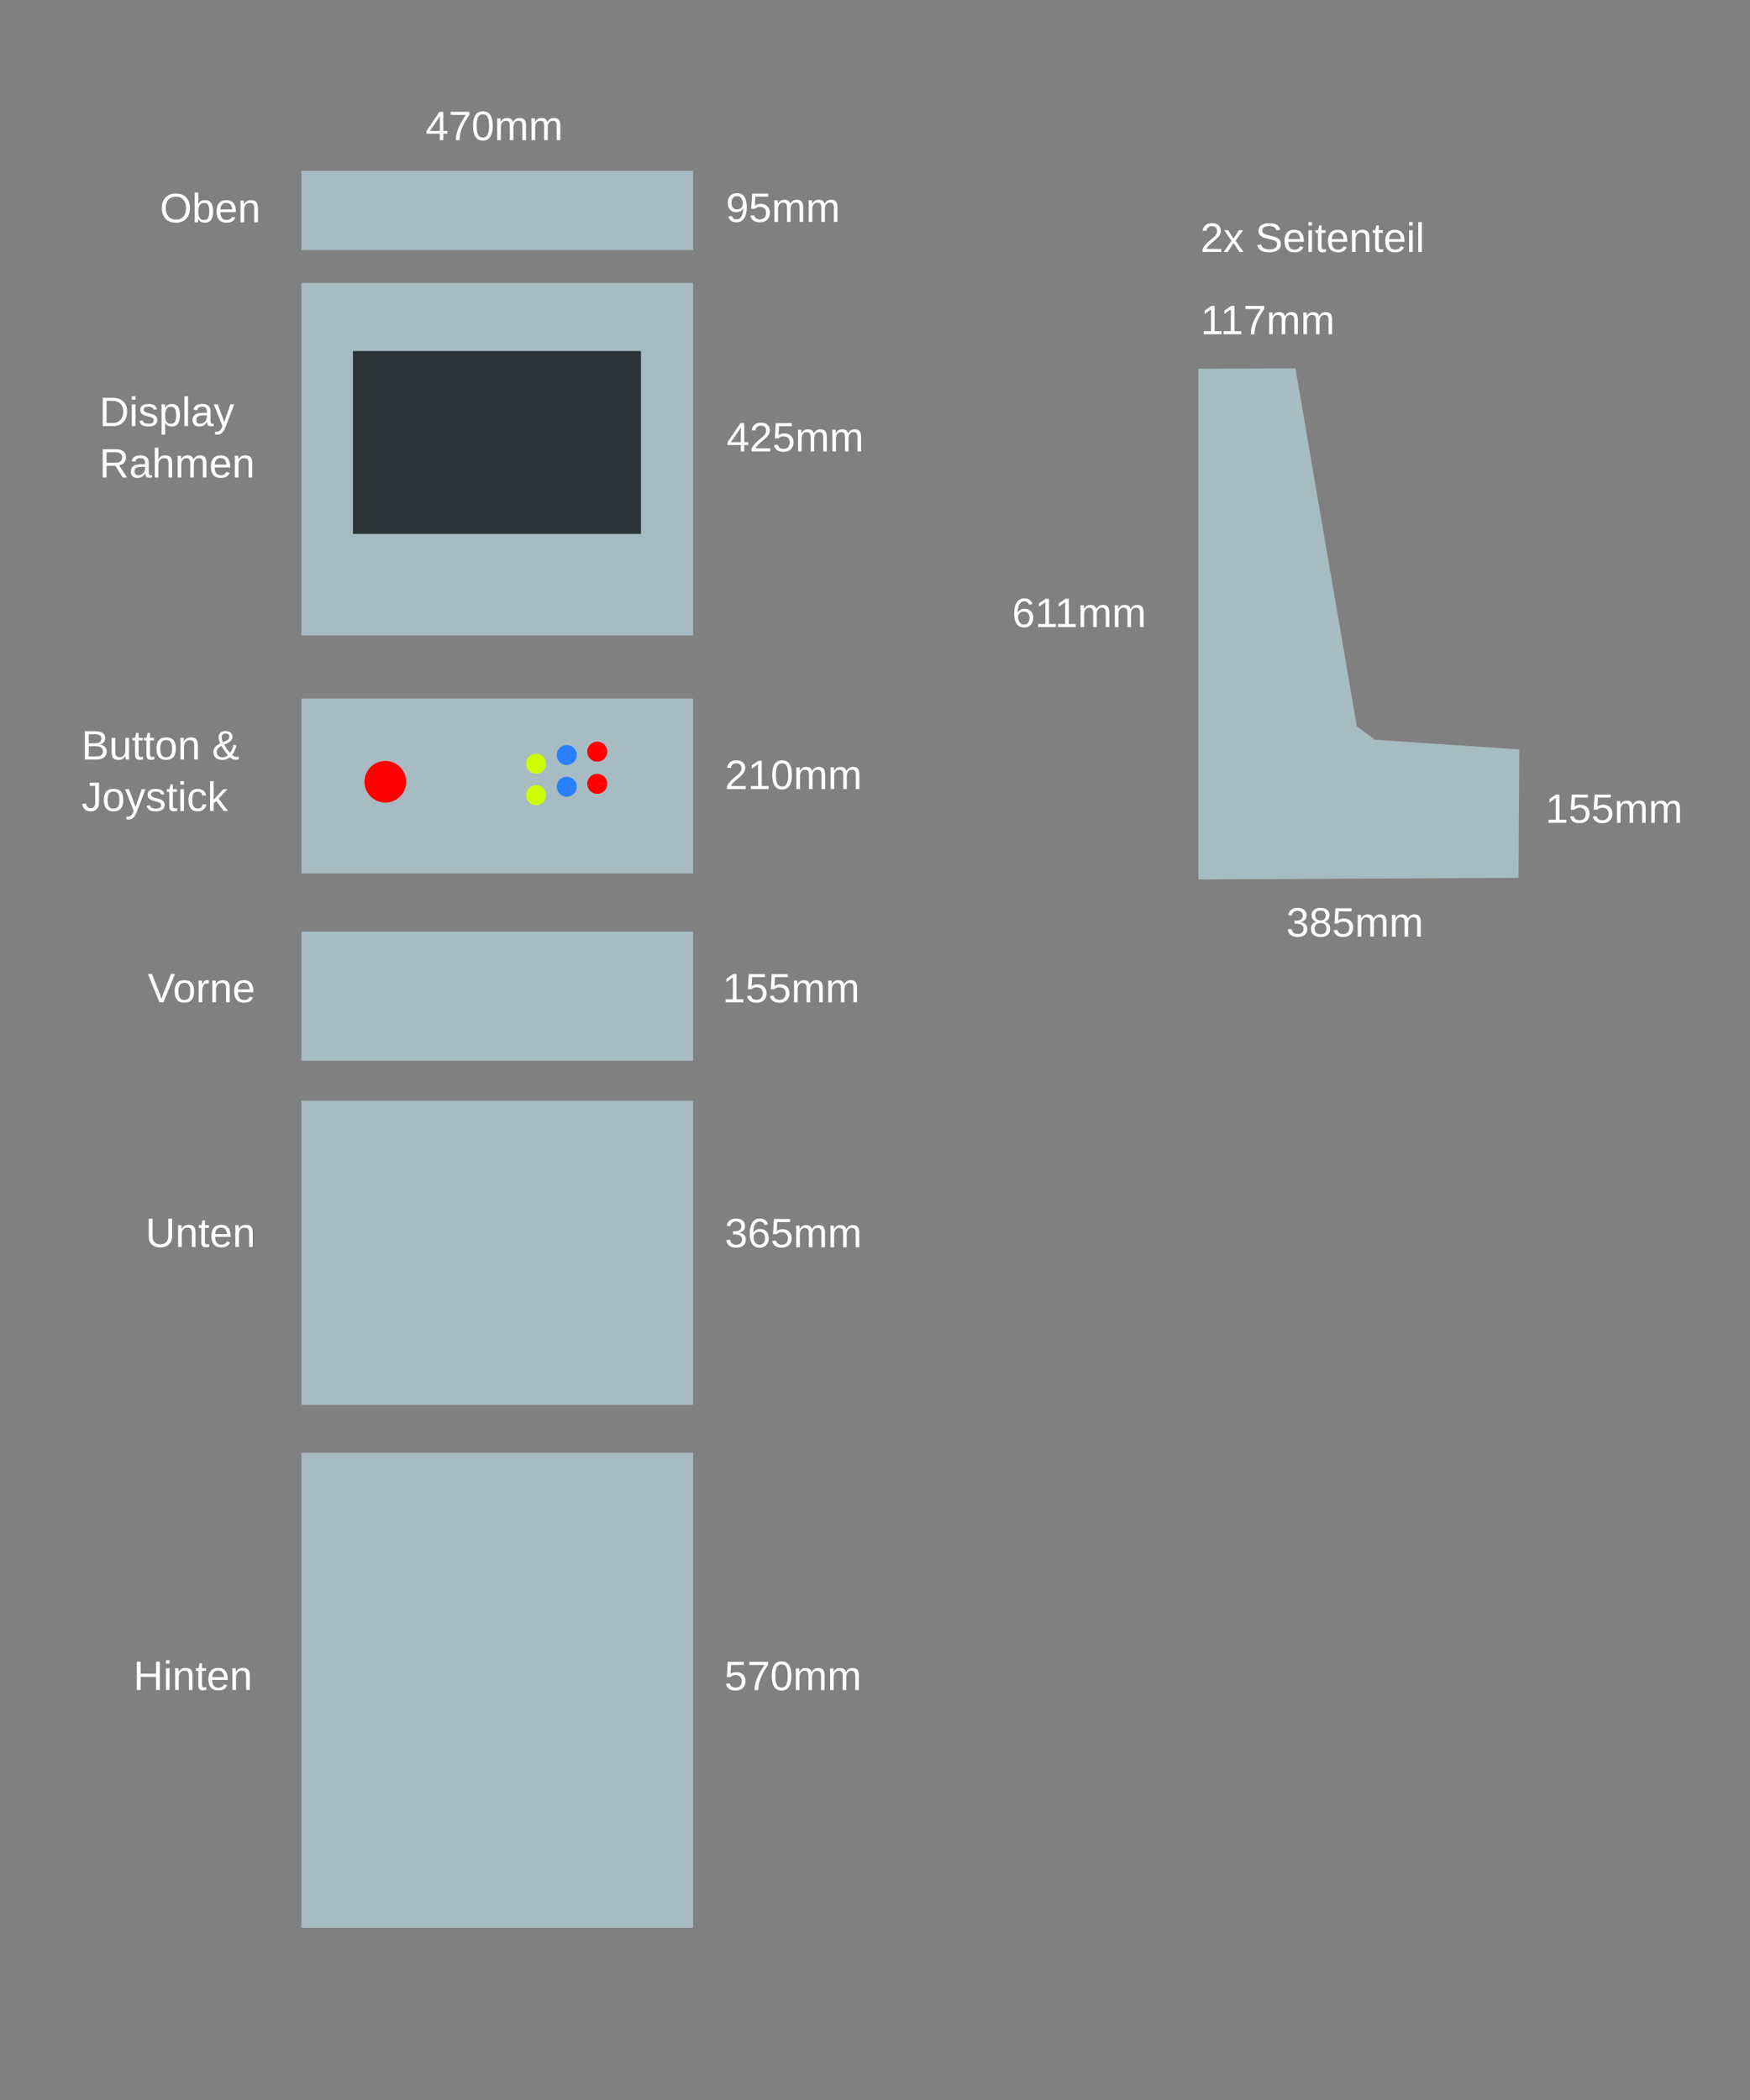 <?xml version="1.0" encoding="UTF-8" standalone="no"?>
<!-- Created with Inkscape (http://www.inkscape.org/) -->

<svg
   width="210mm"
   height="252mm"
   viewBox="0 0 210 252"
   version="1.1"
   id="svg1"
   inkscape:version="1.3 (1:1.3+202307231459+0e150ed6c4)"
   sodipodi:docname="automat_teile.svg"
   inkscape:export-filename="automat_teile.png"
   inkscape:export-xdpi="34.388496"
   inkscape:export-ydpi="34.388496"
   xmlns:inkscape="http://www.inkscape.org/namespaces/inkscape"
   xmlns:sodipodi="http://sodipodi.sourceforge.net/DTD/sodipodi-0.dtd"
   xmlns="http://www.w3.org/2000/svg"
   xmlns:svg="http://www.w3.org/2000/svg">
  <rect x="0" y="0" width="210" height="252" fill="#808080" stroke="none"/>
  <sodipodi:namedview
     id="namedview1"
     pagecolor="#1d1f8f"
     bordercolor="#000000"
     borderopacity="0.25"
     inkscape:showpageshadow="2"
     inkscape:pageopacity="0.0"
     inkscape:pagecheckerboard="0"
     inkscape:deskcolor="#d1d1d1"
     inkscape:document-units="mm"
     inkscape:zoom="0.908328"
     inkscape:cx="323.67162"
     inkscape:cy="500.36991"
     inkscape:window-width="1920"
     inkscape:window-height="1015"
     inkscape:window-x="0"
     inkscape:window-y="0"
     inkscape:window-maximized="1"
     inkscape:current-layer="layer1" />
  <defs
     id="defs1">
    <rect
       x="130.696"
       y="36.008"
       width="88.02"
       height="30.674"
       id="rect13" />
  </defs>
  <g
     inkscape:label="Layer 1"
     inkscape:groupmode="layer"
     id="layer1">
    <rect
       style="fill:#a7bcc2;fill-opacity:1;stroke-width:0.196"
       id="rect1"
       width="47"
       height="9.5"
       x="36.172"
       y="20.5" />
    <rect
       style="fill:#a7bcc2;fill-opacity:1;stroke-width:0.207"
       id="rect2"
       width="47"
       height="42.3"
       x="36.172"
       y="33.954" />
    <rect
       style="fill:#2b3538;fill-opacity:1;stroke-width:0.216"
       id="rect3"
       width="34.561"
       height="21.944"
       x="42.352"
       y="42.124" />
    <rect
       style="fill:#a7bcc2;fill-opacity:1;stroke-width:0.207"
       id="rect4"
       width="47"
       height="21"
       x="36.172"
       y="83.817" />
    <rect
       style="fill:#a7bcc2;fill-opacity:1;stroke-width:0.218"
       id="rect5"
       width="47"
       height="15.5"
       x="36.172"
       y="111.795" />
    <rect
       style="fill:#a7bcc2;fill-opacity:1;stroke-width:0.181"
       id="rect6"
       width="47"
       height="36.5"
       x="36.172"
       y="132.092" />
    <rect
       style="fill:#a7bcc2;fill-opacity:1;stroke-width:0.192"
       id="rect7"
       width="47"
       height="57"
       x="36.172"
       y="174.334" />
    <path
       style="fill:#a7bcc2;fill-opacity:1;stroke-width:0.189"
       d="m 143.818,44.249 11.633,-0.042 7.369,42.946 2.192,1.618 17.306,1.163 -0.091,15.408 -38.409,0.19 z"
       id="path13"
       sodipodi:nodetypes="cccccccc" />
    <path
       d="m 138.725,49.914 v 2.908 h -1.549 v -2.908 h -6.052 v -1.276 l 5.879,-8.659 h 1.723 v 8.641 h 1.805 v 1.294 z m -1.549,-1.294 v -6.79 q -0.21,0.401 -0.355,0.656 -0.137,0.255 -0.255,0.428 l -2.944,4.357 q -0.255,0.374 -0.984,1.349 z m 13.344,-7.31 q -1.969,3.008 -2.78,4.712 -0.811,1.704 -1.221,3.363 -0.401,1.659 -0.401,3.436 h -1.714 q 0,-2.461 1.039,-5.177 1.048,-2.725 3.491,-6.271 h -6.9 v -1.395 h 8.486 z m 10.591,5.086 q 0,3.217 -1.139,4.913 -1.13,1.695 -3.345,1.695 -2.215,0 -3.327,-1.686 -1.112,-1.686 -1.112,-4.922 0,-3.309 1.076,-4.958 1.085,-1.65 3.418,-1.65 2.27,0 3.345,1.668 1.085,1.668 1.085,4.94 z m -1.668,0 q 0,-2.78 -0.647,-4.029 -0.638,-1.249 -2.115,-1.249 -1.513,0 -2.178,1.23 -0.656,1.23 -0.656,4.047 0,2.734 0.665,4.001 0.674,1.267 2.133,1.267 1.449,0 2.124,-1.294 0.674,-1.294 0.674,-3.974 z m 9.397,6.426 V 46.569 q 0,-1.431 -0.392,-1.978 -0.392,-0.547 -1.413,-0.547 -1.048,0 -1.659,0.802 -0.611,0.802 -0.611,2.26 v 5.715 h -1.632 v -7.757 q 0,-1.723 -0.055,-2.105 h 1.549 q 0.009,0.046 0.018,0.246 0.009,0.201 0.018,0.465 0.018,0.255 0.036,0.975 h 0.027 q 0.529,-1.048 1.212,-1.458 0.684,-0.41 1.668,-0.41 1.121,0 1.768,0.447 0.656,0.447 0.911,1.422 h 0.027 q 0.51,-0.993 1.23,-1.431 0.729,-0.438 1.759,-0.438 1.495,0 2.169,0.811 0.684,0.811 0.684,2.661 v 6.572 h -1.622 V 46.569 q 0,-1.431 -0.392,-1.978 -0.392,-0.547 -1.413,-0.547 -1.076,0 -1.677,0.802 -0.592,0.793 -0.592,2.26 v 5.715 z m 15.55,0 V 46.569 q 0,-1.431 -0.392,-1.978 -0.392,-0.547 -1.413,-0.547 -1.048,0 -1.659,0.802 -0.611,0.802 -0.611,2.26 v 5.715 h -1.632 v -7.757 q 0,-1.723 -0.055,-2.105 h 1.549 q 0.009,0.046 0.018,0.246 0.009,0.201 0.018,0.465 0.018,0.255 0.036,0.975 h 0.027 q 0.529,-1.048 1.212,-1.458 0.684,-0.41 1.668,-0.41 1.121,0 1.768,0.447 0.656,0.447 0.911,1.422 h 0.027 q 0.51,-0.993 1.23,-1.431 0.729,-0.438 1.759,-0.438 1.495,0 2.169,0.811 0.684,0.811 0.684,2.661 v 6.572 h -1.622 V 46.569 q 0,-1.431 -0.392,-1.978 -0.392,-0.547 -1.413,-0.547 -1.076,0 -1.677,0.802 -0.592,0.793 -0.592,2.26 v 5.715 z"
       id="text13"
       style="font-size:18.667px;white-space:pre;fill:#ffffff"
       transform="matrix(0.265,0,0,0.265,16.436,2.823)"
       aria-label="470mm" />
    <path
       d="m 89.612,24.864 q 0,0.875 -0.321,1.346 -0.318,0.47 -0.909,0.47 -0.398,0 -0.639,-0.166 -0.239,-0.169 -0.342,-0.543 l 0.415,-0.065 q 0.13,0.424 0.574,0.424 0.374,0 0.579,-0.347 0.205,-0.347 0.215,-0.991 -0.096,0.217 -0.33,0.35 -0.234,0.13 -0.514,0.13 -0.458,0 -0.733,-0.314 -0.275,-0.314 -0.275,-0.832 0,-0.533 0.299,-0.837 0.299,-0.306 0.832,-0.306 0.567,0 0.859,0.42 0.292,0.42 0.292,1.261 z M 89.14,24.445 q 0,-0.41 -0.188,-0.658 -0.188,-0.251 -0.504,-0.251 -0.314,0 -0.494,0.215 -0.181,0.212 -0.181,0.576 0,0.371 0.181,0.588 0.181,0.215 0.49,0.215 0.188,0 0.35,-0.084 0.162,-0.087 0.253,-0.244 0.094,-0.157 0.094,-0.357 z m 3.246,1.08 q 0,0.538 -0.321,0.846 -0.318,0.309 -0.885,0.309 -0.475,0 -0.767,-0.207 -0.292,-0.207 -0.369,-0.6 l 0.439,-0.051 q 0.137,0.504 0.707,0.504 0.35,0 0.547,-0.21 0.198,-0.212 0.198,-0.581 0,-0.321 -0.2,-0.518 -0.198,-0.198 -0.535,-0.198 -0.176,0 -0.328,0.055 -0.152,0.055 -0.304,0.188 h -0.424 l 0.113,-1.828 h 1.932 v 0.369 H 90.652 l -0.065,1.078 q 0.282,-0.217 0.702,-0.217 0.502,0 0.798,0.294 0.299,0.294 0.299,0.767 z m 2.059,1.107 v -1.654 q 0,-0.379 -0.104,-0.523 -0.104,-0.145 -0.374,-0.145 -0.277,0 -0.439,0.212 -0.162,0.212 -0.162,0.598 v 1.512 h -0.432 v -2.052 q 0,-0.456 -0.014,-0.557 h 0.41 q 0.002,0.012 0.005,0.065 0.002,0.053 0.005,0.123 0.005,0.068 0.01,0.258 h 0.007 q 0.14,-0.277 0.321,-0.386 0.181,-0.109 0.441,-0.109 0.297,0 0.468,0.118 0.174,0.118 0.241,0.376 h 0.007 q 0.135,-0.263 0.326,-0.379 0.193,-0.116 0.465,-0.116 0.395,0 0.574,0.215 0.181,0.215 0.181,0.704 v 1.739 h -0.429 v -1.654 q 0,-0.379 -0.104,-0.523 -0.104,-0.145 -0.374,-0.145 -0.285,0 -0.444,0.212 -0.157,0.21 -0.157,0.598 v 1.512 z m 4.114,0 v -1.654 q 0,-0.379 -0.104,-0.523 -0.104,-0.145 -0.374,-0.145 -0.277,0 -0.439,0.212 -0.162,0.212 -0.162,0.598 v 1.512 h -0.432 v -2.052 q 0,-0.456 -0.014,-0.557 h 0.41 q 0.002,0.012 0.005,0.065 0.002,0.053 0.005,0.123 0.005,0.068 0.01,0.258 h 0.007 q 0.14,-0.277 0.321,-0.386 0.181,-0.109 0.441,-0.109 0.297,0 0.468,0.118 0.174,0.118 0.241,0.376 h 0.007 q 0.135,-0.263 0.326,-0.379 0.193,-0.116 0.465,-0.116 0.395,0 0.574,0.215 0.181,0.215 0.181,0.704 v 1.739 h -0.429 v -1.654 q 0,-0.379 -0.104,-0.523 -0.104,-0.145 -0.374,-0.145 -0.285,0 -0.444,0.212 -0.157,0.21 -0.157,0.598 v 1.512 z"
       id="text14"
       style="font-size:4.939px;fill:#ffffff;stroke-width:0.265"
       aria-label="95mm" />
    <path
       d="m 89.311,53.404 v 0.769 H 88.901 V 53.404 H 87.3 V 53.066 l 1.555,-2.291 h 0.456 v 2.286 h 0.477 v 0.342 z m -0.41,-0.342 v -1.797 q -0.055,0.106 -0.094,0.174 -0.036,0.068 -0.068,0.113 l -0.779,1.153 q -0.068,0.099 -0.26,0.357 z m 1.281,1.112 v -0.306 q 0.123,-0.282 0.299,-0.497 0.178,-0.217 0.374,-0.391 0.195,-0.176 0.386,-0.326 0.193,-0.15 0.347,-0.299 0.154,-0.15 0.248,-0.314 0.096,-0.164 0.096,-0.371 0,-0.28 -0.164,-0.434 -0.164,-0.154 -0.456,-0.154 -0.277,0 -0.458,0.152 -0.178,0.15 -0.21,0.422 l -0.444,-0.041 q 0.048,-0.408 0.345,-0.649 0.299,-0.241 0.767,-0.241 0.514,0 0.789,0.244 0.277,0.241 0.277,0.687 0,0.198 -0.092,0.393 -0.089,0.195 -0.268,0.391 -0.178,0.195 -0.682,0.605 -0.277,0.227 -0.441,0.41 -0.164,0.181 -0.236,0.35 h 1.773 v 0.369 z m 5.038,-1.107 q 0,0.538 -0.321,0.846 -0.318,0.309 -0.885,0.309 -0.475,0 -0.767,-0.207 -0.292,-0.207 -0.369,-0.6 l 0.439,-0.051 q 0.137,0.504 0.707,0.504 0.35,0 0.547,-0.21 0.198,-0.212 0.198,-0.581 0,-0.321 -0.2,-0.518 -0.198,-0.198 -0.535,-0.198 -0.176,0 -0.328,0.055 -0.152,0.055 -0.304,0.188 h -0.424 l 0.113,-1.828 h 1.932 v 0.369 h -1.536 l -0.065,1.078 q 0.282,-0.217 0.702,-0.217 0.502,0 0.798,0.294 0.299,0.294 0.299,0.767 z m 2.059,1.107 v -1.654 q 0,-0.379 -0.104,-0.523 -0.104,-0.145 -0.374,-0.145 -0.277,0 -0.439,0.212 -0.162,0.212 -0.162,0.598 v 1.512 h -0.432 v -2.052 q 0,-0.456 -0.014,-0.557 h 0.41 q 0.002,0.012 0.005,0.065 0.002,0.053 0.005,0.123 0.005,0.068 0.01,0.258 h 0.007 q 0.14,-0.277 0.321,-0.386 0.181,-0.109 0.441,-0.109 0.297,0 0.468,0.118 0.174,0.118 0.241,0.376 h 0.007 q 0.135,-0.263 0.326,-0.379 0.193,-0.116 0.465,-0.116 0.395,0 0.574,0.215 0.181,0.215 0.181,0.704 v 1.739 h -0.429 v -1.654 q 0,-0.379 -0.104,-0.523 -0.104,-0.145 -0.374,-0.145 -0.285,0 -0.444,0.212 -0.157,0.21 -0.157,0.598 v 1.512 z m 4.114,0 v -1.654 q 0,-0.379 -0.104,-0.523 -0.104,-0.145 -0.374,-0.145 -0.277,0 -0.439,0.212 -0.162,0.212 -0.162,0.598 v 1.512 h -0.432 v -2.052 q 0,-0.456 -0.014,-0.557 h 0.41 q 0.002,0.012 0.005,0.065 0.002,0.053 0.005,0.123 0.005,0.068 0.01,0.258 h 0.007 q 0.14,-0.277 0.321,-0.386 0.181,-0.109 0.441,-0.109 0.297,0 0.468,0.118 0.174,0.118 0.241,0.376 h 0.007 q 0.135,-0.263 0.326,-0.379 0.193,-0.116 0.465,-0.116 0.396,0 0.574,0.215 0.181,0.215 0.181,0.704 v 1.739 h -0.429 v -1.654 q 0,-0.379 -0.104,-0.523 -0.104,-0.145 -0.374,-0.145 -0.285,0 -0.444,0.212 -0.157,0.21 -0.157,0.598 v 1.512 z"
       id="text15"
       style="font-size:4.939px;fill:#ffffff;stroke-width:0.265"
       aria-label="425mm" />
    <path
       d="m 87.232,94.691 v -0.306 q 0.123,-0.282 0.299,-0.497 0.178,-0.217 0.374,-0.391 0.195,-0.176 0.386,-0.326 0.193,-0.15 0.347,-0.299 0.154,-0.15 0.248,-0.314 0.096,-0.164 0.096,-0.371 0,-0.28 -0.164,-0.434 -0.164,-0.154 -0.456,-0.154 -0.277,0 -0.458,0.152 -0.178,0.15 -0.21,0.422 l -0.444,-0.041 q 0.048,-0.408 0.345,-0.649 0.299,-0.241 0.767,-0.241 0.514,0 0.789,0.244 0.277,0.241 0.277,0.687 0,0.198 -0.092,0.393 -0.089,0.195 -0.268,0.391 -0.178,0.195 -0.682,0.605 -0.277,0.227 -0.441,0.41 -0.164,0.181 -0.236,0.35 h 1.773 v 0.369 z m 2.875,0 v -0.369 h 0.866 v -2.614 l -0.767,0.547 v -0.41 l 0.803,-0.552 h 0.4 v 3.029 h 0.827 v 0.369 z m 4.924,-1.7 q 0,0.851 -0.301,1.3 -0.299,0.449 -0.885,0.449 -0.586,0 -0.88,-0.446 -0.294,-0.446 -0.294,-1.302 0,-0.875 0.285,-1.312 0.287,-0.436 0.904,-0.436 0.6,0 0.885,0.441 0.287,0.441 0.287,1.307 z m -0.441,0 q 0,-0.736 -0.171,-1.066 -0.169,-0.33 -0.559,-0.33 -0.4,0 -0.576,0.326 -0.174,0.326 -0.174,1.071 0,0.723 0.176,1.059 0.178,0.335 0.564,0.335 0.383,0 0.562,-0.342 0.178,-0.342 0.178,-1.051 z m 2.486,1.7 v -1.654 q 0,-0.379 -0.104,-0.523 -0.104,-0.145 -0.374,-0.145 -0.277,0 -0.439,0.212 -0.162,0.212 -0.162,0.598 v 1.512 H 95.567 v -2.052 q 0,-0.456 -0.014,-0.557 h 0.41 q 0.002,0.012 0.005,0.065 0.002,0.053 0.005,0.123 0.005,0.068 0.01,0.258 h 0.007 q 0.14,-0.277 0.321,-0.386 0.181,-0.109 0.441,-0.109 0.297,0 0.468,0.118 0.174,0.118 0.241,0.376 h 0.007 q 0.135,-0.263 0.326,-0.379 0.193,-0.116 0.465,-0.116 0.395,0 0.574,0.215 0.181,0.215 0.181,0.704 v 1.739 h -0.429 v -1.654 q 0,-0.379 -0.104,-0.523 -0.104,-0.145 -0.374,-0.145 -0.285,0 -0.444,0.212 -0.157,0.21 -0.157,0.598 v 1.512 z m 4.114,0 v -1.654 q 0,-0.379 -0.104,-0.523 -0.104,-0.145 -0.374,-0.145 -0.277,0 -0.439,0.212 -0.162,0.212 -0.162,0.598 v 1.512 h -0.432 v -2.052 q 0,-0.456 -0.014,-0.557 h 0.41 q 0.002,0.012 0.005,0.065 0.002,0.053 0.005,0.123 0.005,0.068 0.01,0.258 h 0.007 q 0.14,-0.277 0.321,-0.386 0.181,-0.109 0.441,-0.109 0.297,0 0.468,0.118 0.174,0.118 0.241,0.376 h 0.007 q 0.135,-0.263 0.326,-0.379 0.193,-0.116 0.465,-0.116 0.395,0 0.574,0.215 0.181,0.215 0.181,0.704 v 1.739 h -0.429 v -1.654 q 0,-0.379 -0.104,-0.523 -0.104,-0.145 -0.374,-0.145 -0.285,0 -0.444,0.212 -0.157,0.21 -0.157,0.598 v 1.512 z"
       id="text16"
       style="font-size:4.939px;fill:#ffffff;stroke-width:0.265"
       aria-label="210mm" />
    <path
       d="m 87.078,120.283 v -0.369 h 0.866 v -2.614 l -0.767,0.547 v -0.41 l 0.803,-0.552 h 0.4 v 3.029 h 0.827 v 0.369 z m 4.91,-1.107 q 0,0.538 -0.321,0.846 -0.318,0.309 -0.885,0.309 -0.475,0 -0.767,-0.207 -0.292,-0.207 -0.369,-0.6 l 0.439,-0.051 q 0.137,0.504 0.707,0.504 0.35,0 0.547,-0.21 0.198,-0.212 0.198,-0.581 0,-0.321 -0.2,-0.518 -0.198,-0.198 -0.535,-0.198 -0.176,0 -0.328,0.056 -0.152,0.056 -0.304,0.188 h -0.424 l 0.113,-1.828 h 1.932 v 0.369 h -1.536 l -0.065,1.078 q 0.282,-0.217 0.702,-0.217 0.502,0 0.798,0.294 0.299,0.294 0.299,0.767 z m 2.747,0 q 0,0.538 -0.321,0.846 -0.318,0.309 -0.885,0.309 -0.475,0 -0.767,-0.207 -0.292,-0.207 -0.369,-0.6 l 0.439,-0.051 q 0.137,0.504 0.707,0.504 0.35,0 0.547,-0.21 0.198,-0.212 0.198,-0.581 0,-0.321 -0.2,-0.518 -0.198,-0.198 -0.535,-0.198 -0.176,0 -0.328,0.056 -0.152,0.056 -0.304,0.188 h -0.424 l 0.113,-1.828 h 1.932 v 0.369 H 93.001 l -0.065,1.078 q 0.282,-0.217 0.702,-0.217 0.502,0 0.798,0.294 0.299,0.294 0.299,0.767 z m 2.059,1.107 v -1.654 q 0,-0.379 -0.104,-0.523 -0.104,-0.145 -0.374,-0.145 -0.277,0 -0.439,0.212 -0.162,0.212 -0.162,0.598 v 1.512 h -0.432 v -2.052 q 0,-0.456 -0.014,-0.557 h 0.41 q 0.002,0.012 0.005,0.065 0.002,0.053 0.005,0.123 0.005,0.068 0.01,0.258 h 0.007 q 0.14,-0.277 0.321,-0.386 0.181,-0.109 0.441,-0.109 0.297,0 0.468,0.118 0.174,0.118 0.241,0.376 h 0.007 q 0.135,-0.263 0.326,-0.379 0.193,-0.116 0.465,-0.116 0.395,0 0.574,0.215 0.181,0.215 0.181,0.704 v 1.739 h -0.429 v -1.654 q 0,-0.379 -0.104,-0.523 -0.104,-0.145 -0.374,-0.145 -0.285,0 -0.444,0.212 -0.157,0.21 -0.157,0.598 v 1.512 z m 4.114,0 v -1.654 q 0,-0.379 -0.104,-0.523 -0.104,-0.145 -0.374,-0.145 -0.277,0 -0.439,0.212 -0.162,0.212 -0.162,0.598 v 1.512 h -0.432 v -2.052 q 0,-0.456 -0.014,-0.557 h 0.41 q 0.002,0.012 0.005,0.065 0.002,0.053 0.005,0.123 0.005,0.068 0.01,0.258 h 0.007 q 0.14,-0.277 0.321,-0.386 0.181,-0.109 0.441,-0.109 0.297,0 0.468,0.118 0.174,0.118 0.241,0.376 h 0.007 q 0.135,-0.263 0.326,-0.379 0.193,-0.116 0.465,-0.116 0.395,0 0.574,0.215 0.181,0.215 0.181,0.704 v 1.739 h -0.429 v -1.654 q 0,-0.379 -0.104,-0.523 -0.104,-0.145 -0.374,-0.145 -0.285,0 -0.444,0.212 -0.157,0.21 -0.157,0.598 v 1.512 z"
       id="text17"
       style="font-size:4.939px;fill:#ffffff;stroke-width:0.265"
       aria-label="155mm" />
    <path
       d="m 89.499,148.737 q 0,0.47 -0.299,0.728 -0.299,0.258 -0.854,0.258 -0.516,0 -0.825,-0.232 -0.306,-0.234 -0.364,-0.69 l 0.449,-0.041 q 0.087,0.603 0.74,0.603 0.328,0 0.514,-0.162 0.188,-0.162 0.188,-0.48 0,-0.277 -0.215,-0.432 -0.212,-0.157 -0.615,-0.157 h -0.246 v -0.376 h 0.236 q 0.357,0 0.552,-0.154 0.198,-0.157 0.198,-0.432 0,-0.273 -0.162,-0.429 -0.159,-0.159 -0.475,-0.159 -0.287,0 -0.465,0.147 -0.176,0.147 -0.205,0.415 l -0.436,-0.034 q 0.048,-0.417 0.345,-0.651 0.299,-0.234 0.767,-0.234 0.511,0 0.793,0.239 0.285,0.236 0.285,0.661 0,0.326 -0.183,0.531 -0.181,0.203 -0.528,0.275 v 0.01 q 0.381,0.041 0.593,0.256 0.212,0.215 0.212,0.54 z m 2.747,-0.174 q 0,0.538 -0.292,0.849 -0.292,0.311 -0.805,0.311 -0.574,0 -0.878,-0.427 -0.304,-0.427 -0.304,-1.242 0,-0.883 0.316,-1.355 0.316,-0.473 0.9,-0.473 0.769,0 0.969,0.692 l -0.415,0.075 q -0.128,-0.415 -0.559,-0.415 -0.371,0 -0.576,0.347 -0.203,0.345 -0.203,1.001 0.118,-0.219 0.333,-0.333 0.215,-0.116 0.492,-0.116 0.47,0 0.745,0.294 0.277,0.294 0.277,0.791 z m -0.441,0.019 q 0,-0.369 -0.181,-0.569 -0.181,-0.2 -0.504,-0.2 -0.304,0 -0.492,0.178 -0.186,0.176 -0.186,0.487 0,0.393 0.193,0.644 0.195,0.251 0.499,0.251 0.314,0 0.492,-0.21 0.178,-0.212 0.178,-0.581 z m 3.198,-0.015 q 0,0.538 -0.321,0.846 -0.318,0.309 -0.885,0.309 -0.475,0 -0.767,-0.207 -0.292,-0.207 -0.369,-0.6 l 0.439,-0.051 q 0.137,0.504 0.707,0.504 0.35,0 0.547,-0.21 0.198,-0.212 0.198,-0.581 0,-0.321 -0.2,-0.518 -0.198,-0.198 -0.535,-0.198 -0.176,0 -0.328,0.056 -0.152,0.056 -0.304,0.188 h -0.424 l 0.113,-1.828 h 1.932 v 0.369 h -1.536 l -0.065,1.078 q 0.282,-0.217 0.702,-0.217 0.502,0 0.798,0.294 0.299,0.294 0.299,0.767 z m 2.059,1.107 v -1.654 q 0,-0.379 -0.104,-0.523 -0.104,-0.145 -0.374,-0.145 -0.277,0 -0.439,0.212 -0.162,0.212 -0.162,0.598 v 1.512 h -0.432 v -2.052 q 0,-0.456 -0.014,-0.557 h 0.41 q 0.002,0.012 0.005,0.065 0.002,0.053 0.005,0.123 0.005,0.068 0.01,0.258 h 0.007 q 0.14,-0.277 0.321,-0.386 0.181,-0.109 0.441,-0.109 0.297,0 0.468,0.118 0.174,0.118 0.241,0.376 h 0.007 q 0.135,-0.263 0.326,-0.379 0.193,-0.116 0.465,-0.116 0.395,0 0.574,0.215 0.181,0.215 0.181,0.704 v 1.739 h -0.429 v -1.654 q 0,-0.379 -0.104,-0.523 -0.104,-0.145 -0.374,-0.145 -0.285,0 -0.444,0.212 -0.157,0.21 -0.157,0.598 v 1.512 z m 4.114,0 v -1.654 q 0,-0.379 -0.104,-0.523 -0.104,-0.145 -0.374,-0.145 -0.277,0 -0.439,0.212 -0.162,0.212 -0.162,0.598 v 1.512 h -0.432 v -2.052 q 0,-0.456 -0.014,-0.557 h 0.41 q 0.002,0.012 0.005,0.065 0.002,0.053 0.005,0.123 0.005,0.068 0.01,0.258 h 0.007 q 0.14,-0.277 0.321,-0.386 0.181,-0.109 0.441,-0.109 0.297,0 0.468,0.118 0.174,0.118 0.241,0.376 h 0.007 q 0.135,-0.263 0.326,-0.379 0.193,-0.116 0.465,-0.116 0.396,0 0.574,0.215 0.181,0.215 0.181,0.704 v 1.739 h -0.429 v -1.654 q 0,-0.379 -0.104,-0.523 -0.104,-0.145 -0.374,-0.145 -0.285,0 -0.444,0.212 -0.157,0.21 -0.157,0.598 v 1.512 z"
       id="text18"
       style="font-size:4.939px;fill:#ffffff;stroke-width:0.265"
       aria-label="365mm" />
    <path
       d="m 89.461,201.711 q 0,0.538 -0.321,0.846 -0.318,0.309 -0.885,0.309 -0.475,0 -0.767,-0.207 -0.292,-0.207 -0.369,-0.6 l 0.439,-0.051 q 0.137,0.504 0.707,0.504 0.35,0 0.547,-0.21 0.198,-0.212 0.198,-0.581 0,-0.321 -0.2,-0.518 -0.198,-0.198 -0.535,-0.198 -0.176,0 -0.328,0.056 -0.152,0.056 -0.304,0.188 h -0.424 l 0.113,-1.828 h 1.932 v 0.369 H 87.727 l -0.065,1.078 q 0.282,-0.217 0.702,-0.217 0.502,0 0.798,0.294 0.299,0.294 0.299,0.767 z m 2.706,-1.939 q -0.521,0.796 -0.736,1.247 -0.215,0.451 -0.323,0.89 -0.106,0.439 -0.106,0.909 H 90.548 q 0,-0.651 0.275,-1.37 0.277,-0.721 0.924,-1.659 h -1.826 v -0.369 h 2.245 z m 2.802,1.346 q 0,0.851 -0.301,1.3 -0.299,0.449 -0.885,0.449 -0.586,0 -0.88,-0.446 -0.294,-0.446 -0.294,-1.302 0,-0.875 0.285,-1.312 0.287,-0.436 0.904,-0.436 0.6,0 0.885,0.441 0.287,0.441 0.287,1.307 z m -0.441,0 q 0,-0.736 -0.171,-1.066 -0.169,-0.33 -0.559,-0.33 -0.4,0 -0.576,0.326 -0.174,0.326 -0.174,1.071 0,0.723 0.176,1.059 0.178,0.335 0.564,0.335 0.383,0 0.562,-0.342 0.178,-0.342 0.178,-1.051 z m 2.486,1.7 v -1.654 q 0,-0.379 -0.104,-0.523 -0.104,-0.145 -0.374,-0.145 -0.277,0 -0.439,0.212 -0.162,0.212 -0.162,0.598 v 1.512 h -0.432 v -2.052 q 0,-0.456 -0.014,-0.557 h 0.41 q 0.002,0.012 0.005,0.065 0.002,0.053 0.005,0.123 0.005,0.068 0.01,0.258 h 0.007 q 0.14,-0.277 0.321,-0.386 0.181,-0.109 0.441,-0.109 0.297,0 0.468,0.118 0.174,0.118 0.241,0.376 h 0.007 q 0.135,-0.263 0.326,-0.379 0.193,-0.116 0.465,-0.116 0.395,0 0.574,0.215 0.181,0.215 0.181,0.704 v 1.739 h -0.429 v -1.654 q 0,-0.379 -0.104,-0.523 -0.104,-0.145 -0.374,-0.145 -0.285,0 -0.444,0.212 -0.157,0.21 -0.157,0.598 v 1.512 z m 4.114,0 v -1.654 q 0,-0.379 -0.104,-0.523 -0.104,-0.145 -0.374,-0.145 -0.277,0 -0.439,0.212 -0.162,0.212 -0.162,0.598 v 1.512 h -0.432 v -2.052 q 0,-0.456 -0.014,-0.557 h 0.41 q 0.002,0.012 0.005,0.065 0.002,0.053 0.005,0.123 0.005,0.068 0.01,0.258 h 0.007 q 0.14,-0.277 0.321,-0.386 0.181,-0.109 0.441,-0.109 0.297,0 0.468,0.118 0.174,0.118 0.241,0.376 h 0.007 q 0.135,-0.263 0.326,-0.379 0.193,-0.116 0.465,-0.116 0.396,0 0.574,0.215 0.181,0.215 0.181,0.704 v 1.739 h -0.429 v -1.654 q 0,-0.379 -0.104,-0.523 -0.104,-0.145 -0.374,-0.145 -0.285,0 -0.444,0.212 -0.157,0.21 -0.157,0.598 v 1.512 z"
       id="text19"
       style="font-size:4.939px;fill:#ffffff;stroke-width:0.265"
       aria-label="570mm" />
    <path
       d="m 144.455,40.113 v -0.369 h 0.866 v -2.614 l -0.767,0.547 v -0.41 l 0.803,-0.552 h 0.4 v 3.029 h 0.827 v 0.369 z m 2.38,0 v -0.369 h 0.866 v -2.614 l -0.767,0.547 v -0.41 l 0.803,-0.552 h 0.4 v 3.029 h 0.827 v 0.369 z m 4.869,-3.046 q -0.521,0.796 -0.736,1.247 -0.215,0.451 -0.323,0.89 -0.106,0.439 -0.106,0.909 h -0.453 q 0,-0.651 0.275,-1.37 0.277,-0.721 0.924,-1.659 h -1.826 v -0.369 h 2.245 z m 2.1,3.046 v -1.654 q 0,-0.379 -0.104,-0.523 -0.104,-0.145 -0.374,-0.145 -0.277,0 -0.439,0.212 -0.162,0.212 -0.162,0.598 v 1.512 h -0.432 v -2.052 q 0,-0.456 -0.015,-0.557 h 0.41 q 0.002,0.012 0.005,0.065 0.002,0.053 0.005,0.123 0.005,0.068 0.01,0.258 h 0.007 q 0.14,-0.277 0.321,-0.386 0.181,-0.109 0.441,-0.109 0.297,0 0.468,0.118 0.174,0.118 0.241,0.376 h 0.007 q 0.135,-0.263 0.326,-0.379 0.193,-0.116 0.465,-0.116 0.395,0 0.574,0.215 0.181,0.215 0.181,0.704 v 1.739 h -0.429 v -1.654 q 0,-0.379 -0.104,-0.523 -0.104,-0.145 -0.374,-0.145 -0.285,0 -0.444,0.212 -0.157,0.21 -0.157,0.598 v 1.512 z m 4.114,0 v -1.654 q 0,-0.379 -0.104,-0.523 -0.104,-0.145 -0.374,-0.145 -0.277,0 -0.439,0.212 -0.162,0.212 -0.162,0.598 v 1.512 h -0.432 v -2.052 q 0,-0.456 -0.015,-0.557 h 0.41 q 0.002,0.012 0.005,0.065 0.002,0.053 0.005,0.123 0.005,0.068 0.01,0.258 h 0.007 q 0.14,-0.277 0.321,-0.386 0.181,-0.109 0.441,-0.109 0.297,0 0.468,0.118 0.174,0.118 0.241,0.376 h 0.007 q 0.135,-0.263 0.326,-0.379 0.193,-0.116 0.465,-0.116 0.396,0 0.574,0.215 0.181,0.215 0.181,0.704 v 1.739 h -0.429 v -1.654 q 0,-0.379 -0.104,-0.523 -0.104,-0.145 -0.374,-0.145 -0.285,0 -0.444,0.212 -0.157,0.21 -0.157,0.598 v 1.512 z"
       id="text21"
       style="font-size:4.939px;fill:#ffffff;stroke-width:0.265"
       aria-label="117mm" />
    <path
       d="m 123.983,74.139 q 0,0.538 -0.292,0.849 -0.292,0.311 -0.805,0.311 -0.574,0 -0.878,-0.427 -0.304,-0.427 -0.304,-1.242 0,-0.883 0.316,-1.355 0.316,-0.473 0.9,-0.473 0.769,0 0.969,0.692 l -0.415,0.075 q -0.128,-0.415 -0.559,-0.415 -0.371,0 -0.576,0.347 -0.203,0.345 -0.203,1.001 0.118,-0.219 0.333,-0.333 0.215,-0.116 0.492,-0.116 0.47,0 0.745,0.294 0.277,0.294 0.277,0.791 z m -0.441,0.019 q 0,-0.369 -0.181,-0.569 -0.181,-0.2 -0.504,-0.2 -0.304,0 -0.492,0.178 -0.186,0.176 -0.186,0.487 0,0.393 0.193,0.644 0.195,0.251 0.499,0.251 0.314,0 0.492,-0.21 0.178,-0.212 0.178,-0.581 z m 1.035,1.092 v -0.369 h 0.866 v -2.614 l -0.767,0.547 v -0.41 l 0.803,-0.552 h 0.4 v 3.029 h 0.827 v 0.369 z m 2.38,0 v -0.369 h 0.866 v -2.614 l -0.767,0.547 v -0.41 l 0.803,-0.552 h 0.4 v 3.029 h 0.827 v 0.369 z m 4.223,0 v -1.654 q 0,-0.379 -0.104,-0.523 -0.104,-0.145 -0.374,-0.145 -0.277,0 -0.439,0.212 -0.162,0.212 -0.162,0.598 v 1.512 h -0.432 v -2.052 q 0,-0.456 -0.015,-0.557 h 0.41 q 0.002,0.012 0.005,0.065 0.002,0.053 0.005,0.123 0.005,0.068 0.01,0.258 h 0.007 q 0.14,-0.277 0.321,-0.386 0.181,-0.109 0.441,-0.109 0.297,0 0.468,0.118 0.174,0.118 0.241,0.376 h 0.007 q 0.135,-0.263 0.326,-0.379 0.193,-0.116 0.465,-0.116 0.396,0 0.574,0.215 0.181,0.215 0.181,0.704 v 1.739 h -0.429 v -1.654 q 0,-0.379 -0.104,-0.523 -0.104,-0.145 -0.374,-0.145 -0.285,0 -0.444,0.212 -0.157,0.21 -0.157,0.598 v 1.512 z m 4.114,0 v -1.654 q 0,-0.379 -0.104,-0.523 -0.104,-0.145 -0.374,-0.145 -0.277,0 -0.439,0.212 -0.162,0.212 -0.162,0.598 v 1.512 h -0.432 v -2.052 q 0,-0.456 -0.015,-0.557 h 0.41 q 0.002,0.012 0.005,0.065 0.002,0.053 0.005,0.123 0.005,0.068 0.01,0.258 h 0.007 q 0.14,-0.277 0.321,-0.386 0.181,-0.109 0.441,-0.109 0.297,0 0.468,0.118 0.174,0.118 0.241,0.376 h 0.007 q 0.135,-0.263 0.326,-0.379 0.193,-0.116 0.465,-0.116 0.395,0 0.574,0.215 0.181,0.215 0.181,0.704 v 1.739 h -0.429 v -1.654 q 0,-0.379 -0.104,-0.523 -0.104,-0.145 -0.374,-0.145 -0.285,0 -0.444,0.212 -0.157,0.21 -0.157,0.598 v 1.512 z"
       id="text22"
       style="font-size:4.939px;fill:#ffffff;stroke-width:0.265"
       aria-label="611mm" />
    <path
       d="m 156.877,111.454 q 0,0.47 -0.299,0.728 -0.299,0.258 -0.854,0.258 -0.516,0 -0.825,-0.232 -0.306,-0.234 -0.364,-0.69 l 0.449,-0.041 q 0.087,0.603 0.74,0.603 0.328,0 0.514,-0.162 0.188,-0.162 0.188,-0.48 0,-0.277 -0.215,-0.432 -0.212,-0.157 -0.615,-0.157 h -0.246 v -0.376 h 0.236 q 0.357,0 0.552,-0.154 0.198,-0.157 0.198,-0.432 0,-0.273 -0.162,-0.429 -0.159,-0.159 -0.475,-0.159 -0.287,0 -0.465,0.147 -0.176,0.147 -0.205,0.415 l -0.436,-0.034 q 0.048,-0.417 0.345,-0.651 0.299,-0.234 0.767,-0.234 0.511,0 0.793,0.239 0.285,0.236 0.285,0.661 0,0.326 -0.183,0.531 -0.181,0.203 -0.528,0.275 v 0.01 q 0.381,0.041 0.593,0.256 0.212,0.215 0.212,0.54 z m 2.749,-0.01 q 0,0.47 -0.299,0.733 -0.299,0.263 -0.859,0.263 -0.545,0 -0.854,-0.258 -0.306,-0.258 -0.306,-0.733 0,-0.333 0.191,-0.559 0.191,-0.227 0.487,-0.275 v -0.01 q -0.277,-0.065 -0.439,-0.282 -0.159,-0.217 -0.159,-0.509 0,-0.388 0.289,-0.629 0.292,-0.241 0.781,-0.241 0.502,0 0.791,0.236 0.292,0.236 0.292,0.639 0,0.292 -0.162,0.509 -0.162,0.217 -0.441,0.273 v 0.01 q 0.326,0.053 0.506,0.277 0.181,0.222 0.181,0.557 z m -0.451,-0.041 q 0,-0.316 -0.188,-0.475 -0.188,-0.162 -0.528,-0.162 -0.33,0 -0.516,0.174 -0.186,0.171 -0.186,0.473 0,0.702 0.716,0.702 0.354,0 0.528,-0.169 0.174,-0.171 0.174,-0.543 z m -0.084,-1.56 q 0,-0.576 -0.632,-0.576 -0.306,0 -0.468,0.145 -0.159,0.145 -0.159,0.432 0,0.292 0.164,0.446 0.166,0.152 0.468,0.152 0.306,0 0.465,-0.14 0.162,-0.142 0.162,-0.458 z m 3.289,1.442 q 0,0.538 -0.321,0.846 -0.318,0.309 -0.885,0.309 -0.475,0 -0.767,-0.207 -0.292,-0.207 -0.369,-0.6 l 0.439,-0.051 q 0.137,0.504 0.707,0.504 0.35,0 0.547,-0.21 0.198,-0.212 0.198,-0.581 0,-0.321 -0.2,-0.518 -0.198,-0.198 -0.535,-0.198 -0.176,0 -0.328,0.056 -0.152,0.056 -0.304,0.188 h -0.424 l 0.113,-1.828 h 1.932 v 0.369 h -1.536 l -0.065,1.078 q 0.282,-0.217 0.702,-0.217 0.502,0 0.798,0.294 0.299,0.294 0.299,0.767 z m 2.059,1.107 v -1.654 q 0,-0.379 -0.104,-0.523 -0.104,-0.145 -0.374,-0.145 -0.277,0 -0.439,0.212 -0.162,0.212 -0.162,0.598 v 1.512 h -0.432 v -2.052 q 0,-0.456 -0.015,-0.557 h 0.41 q 0.002,0.012 0.005,0.065 0.002,0.053 0.005,0.123 0.005,0.068 0.01,0.258 h 0.007 q 0.14,-0.277 0.321,-0.386 0.181,-0.109 0.441,-0.109 0.297,0 0.468,0.118 0.174,0.118 0.241,0.376 h 0.007 q 0.135,-0.263 0.326,-0.379 0.193,-0.116 0.465,-0.116 0.396,0 0.574,0.215 0.181,0.215 0.181,0.704 v 1.739 h -0.429 v -1.654 q 0,-0.379 -0.104,-0.523 -0.104,-0.145 -0.374,-0.145 -0.285,0 -0.444,0.212 -0.157,0.21 -0.157,0.598 v 1.512 z m 4.114,0 v -1.654 q 0,-0.379 -0.104,-0.523 -0.104,-0.145 -0.374,-0.145 -0.277,0 -0.439,0.212 -0.162,0.212 -0.162,0.598 v 1.512 H 167.044 v -2.052 q 0,-0.456 -0.015,-0.557 h 0.41 q 0.002,0.012 0.005,0.065 0.002,0.053 0.005,0.123 0.005,0.068 0.01,0.258 h 0.007 q 0.14,-0.277 0.321,-0.386 0.181,-0.109 0.441,-0.109 0.297,0 0.468,0.118 0.174,0.118 0.241,0.376 h 0.007 q 0.135,-0.263 0.326,-0.379 0.193,-0.116 0.465,-0.116 0.396,0 0.574,0.215 0.181,0.215 0.181,0.704 v 1.739 h -0.429 v -1.654 q 0,-0.379 -0.104,-0.523 -0.104,-0.145 -0.374,-0.145 -0.285,0 -0.444,0.212 -0.157,0.21 -0.157,0.598 v 1.512 z"
       id="text23"
       style="font-size:4.939px;fill:#ffffff;stroke-width:0.265"
       aria-label="385mm" />
    <path
       d="m 185.831,98.737 v -0.369 h 0.866 v -2.614 l -0.767,0.547 v -0.41 l 0.803,-0.552 h 0.4 v 3.029 h 0.827 v 0.369 z m 4.91,-1.107 q 0,0.538 -0.321,0.846 -0.318,0.309 -0.885,0.309 -0.475,0 -0.767,-0.207 -0.292,-0.207 -0.369,-0.6 l 0.439,-0.051 q 0.137,0.504 0.707,0.504 0.35,0 0.547,-0.21 0.198,-0.212 0.198,-0.581 0,-0.321 -0.2,-0.518 -0.198,-0.198 -0.535,-0.198 -0.176,0 -0.328,0.055 -0.152,0.055 -0.304,0.188 h -0.424 l 0.113,-1.828 h 1.932 v 0.369 h -1.536 l -0.065,1.078 q 0.282,-0.217 0.702,-0.217 0.502,0 0.798,0.294 0.299,0.294 0.299,0.767 z m 2.747,0 q 0,0.538 -0.321,0.846 -0.318,0.309 -0.885,0.309 -0.475,0 -0.767,-0.207 -0.292,-0.207 -0.369,-0.6 l 0.439,-0.051 q 0.137,0.504 0.707,0.504 0.35,0 0.547,-0.21 0.198,-0.212 0.198,-0.581 0,-0.321 -0.2,-0.518 -0.198,-0.198 -0.535,-0.198 -0.176,0 -0.328,0.055 -0.152,0.055 -0.304,0.188 h -0.424 l 0.113,-1.828 h 1.932 v 0.369 h -1.536 l -0.065,1.078 q 0.282,-0.217 0.702,-0.217 0.502,0 0.798,0.294 0.299,0.294 0.299,0.767 z m 2.059,1.107 v -1.654 q 0,-0.379 -0.104,-0.523 -0.104,-0.145 -0.374,-0.145 -0.277,0 -0.439,0.212 -0.162,0.212 -0.162,0.598 v 1.512 h -0.432 v -2.052 q 0,-0.456 -0.015,-0.557 h 0.41 q 0.002,0.012 0.005,0.065 0.002,0.053 0.005,0.123 0.005,0.068 0.01,0.258 h 0.007 q 0.14,-0.277 0.321,-0.386 0.181,-0.109 0.441,-0.109 0.297,0 0.468,0.118 0.174,0.118 0.241,0.376 h 0.007 q 0.135,-0.263 0.326,-0.379 0.193,-0.116 0.465,-0.116 0.396,0 0.574,0.215 0.181,0.215 0.181,0.704 v 1.739 h -0.429 v -1.654 q 0,-0.379 -0.104,-0.523 -0.104,-0.145 -0.374,-0.145 -0.285,0 -0.444,0.212 -0.157,0.21 -0.157,0.598 v 1.512 z m 4.114,0 v -1.654 q 0,-0.379 -0.104,-0.523 -0.104,-0.145 -0.374,-0.145 -0.277,0 -0.439,0.212 -0.162,0.212 -0.162,0.598 v 1.512 h -0.432 v -2.052 q 0,-0.456 -0.015,-0.557 h 0.41 q 0.002,0.012 0.005,0.065 0.002,0.053 0.005,0.123 0.005,0.068 0.01,0.258 h 0.007 q 0.14,-0.277 0.321,-0.386 0.181,-0.109 0.441,-0.109 0.297,0 0.468,0.118 0.174,0.118 0.241,0.376 h 0.007 q 0.135,-0.263 0.326,-0.379 0.193,-0.116 0.465,-0.116 0.396,0 0.574,0.215 0.181,0.215 0.181,0.704 v 1.739 h -0.429 v -1.654 q 0,-0.379 -0.104,-0.523 -0.104,-0.145 -0.374,-0.145 -0.285,0 -0.444,0.212 -0.157,0.21 -0.157,0.598 v 1.512 z"
       id="text24"
       style="font-size:4.939px;fill:#ffffff;stroke-width:0.265"
       aria-label="155mm&#10;" />
    <g
       id="text26"
       style="font-size:4.939px;fill:#ffffff;stroke-width:0.265"
       aria-label="Display&#10;Rahmen">
      <path
         d="m 15.251,49.396 q 0,0.526 -0.205,0.921 -0.205,0.393 -0.581,0.603 -0.376,0.21 -0.868,0.21 h -1.271 v -3.398 h 1.124 q 0.863,0 1.331,0.434 0.47,0.432 0.47,1.23 z m -0.463,0 q 0,-0.632 -0.347,-0.962 -0.345,-0.333 -1.001,-0.333 h -0.654 v 2.66 h 0.757 q 0.374,0 0.656,-0.164 0.285,-0.164 0.436,-0.473 0.152,-0.309 0.152,-0.728 z m 1.03,1.734 v -2.609 h 0.434 v 2.609 z m 0,-3.164 v -0.415 h 0.434 v 0.415 z m 3.058,2.443 q 0,0.369 -0.28,0.569 -0.277,0.2 -0.779,0.2 -0.487,0 -0.752,-0.159 -0.263,-0.162 -0.342,-0.502 l 0.383,-0.075 q 0.055,0.21 0.229,0.309 0.174,0.096 0.482,0.096 0.33,0 0.482,-0.101 0.154,-0.101 0.154,-0.304 0,-0.154 -0.106,-0.251 -0.106,-0.096 -0.342,-0.159 l -0.311,-0.082 q -0.374,-0.096 -0.533,-0.188 -0.157,-0.094 -0.246,-0.227 -0.089,-0.133 -0.089,-0.326 0,-0.357 0.253,-0.543 0.256,-0.188 0.743,-0.188 0.432,0 0.685,0.152 0.256,0.152 0.323,0.487 l -0.391,0.048 q -0.036,-0.174 -0.195,-0.265 -0.157,-0.094 -0.422,-0.094 -0.294,0 -0.434,0.089 -0.14,0.089 -0.14,0.27 0,0.111 0.058,0.183 0.058,0.072 0.171,0.123 0.113,0.051 0.477,0.14 0.345,0.087 0.497,0.162 0.152,0.072 0.239,0.162 0.089,0.089 0.137,0.207 0.048,0.116 0.048,0.265 z m 2.718,-0.596 q 0,1.365 -0.96,1.365 -0.603,0 -0.81,-0.453 h -0.012 q 0.01,0.019 0.01,0.41 v 1.02 h -0.434 v -3.101 q 0,-0.403 -0.014,-0.533 h 0.42 q 0.002,0.01 0.007,0.07 0.005,0.058 0.01,0.181 0.007,0.123 0.007,0.169 h 0.01 q 0.116,-0.241 0.306,-0.352 0.191,-0.113 0.502,-0.113 0.482,0 0.721,0.323 0.239,0.323 0.239,1.015 z m -0.456,0.01 q 0,-0.545 -0.147,-0.779 -0.147,-0.234 -0.468,-0.234 -0.258,0 -0.405,0.109 -0.145,0.109 -0.222,0.34 -0.075,0.229 -0.075,0.598 0,0.514 0.164,0.757 0.164,0.244 0.533,0.244 0.323,0 0.47,-0.236 0.15,-0.239 0.15,-0.798 z m 0.996,1.307 v -3.579 h 0.434 v 3.579 z m 1.763,0.048 q -0.393,0 -0.591,-0.207 -0.198,-0.207 -0.198,-0.569 0,-0.405 0.265,-0.622 0.268,-0.217 0.861,-0.232 l 0.586,-0.01 v -0.142 q 0,-0.318 -0.135,-0.456 -0.135,-0.137 -0.424,-0.137 -0.292,0 -0.424,0.099 -0.133,0.099 -0.159,0.316 l -0.453,-0.041 q 0.111,-0.704 1.047,-0.704 0.492,0 0.74,0.227 0.248,0.224 0.248,0.651 v 1.124 q 0,0.193 0.051,0.292 0.051,0.096 0.193,0.096 0.063,0 0.142,-0.017 v 0.27 q -0.164,0.039 -0.335,0.039 -0.241,0 -0.352,-0.125 -0.109,-0.128 -0.123,-0.398 h -0.014 q -0.166,0.299 -0.388,0.424 -0.219,0.123 -0.535,0.123 z m 0.099,-0.326 q 0.239,0 0.424,-0.109 0.186,-0.109 0.292,-0.297 0.109,-0.191 0.109,-0.391 v -0.215 l -0.475,0.01 q -0.306,0.005 -0.465,0.063 -0.157,0.058 -0.241,0.178 -0.084,0.121 -0.084,0.316 0,0.212 0.113,0.328 0.116,0.116 0.328,0.116 z m 2.11,1.302 q -0.178,0 -0.299,-0.027 v -0.326 q 0.092,0.014 0.203,0.014 0.405,0 0.641,-0.596 l 0.041,-0.104 -1.035,-2.597 h 0.463 l 0.55,1.442 q 0.012,0.034 0.029,0.082 0.017,0.046 0.109,0.314 0.092,0.268 0.099,0.299 l 0.169,-0.475 0.572,-1.662 h 0.458 l -1.003,2.609 q -0.162,0.417 -0.301,0.62 -0.14,0.205 -0.311,0.304 -0.169,0.101 -0.383,0.101 z"
         id="path2" />
      <path
         d="m 14.727,57.303 -0.883,-1.411 h -1.059 v 1.411 h -0.461 v -3.398 h 1.599 q 0.574,0 0.885,0.258 0.314,0.256 0.314,0.714 0,0.379 -0.222,0.637 -0.219,0.258 -0.608,0.326 l 0.965,1.464 z m -0.068,-2.421 q 0,-0.297 -0.203,-0.451 -0.2,-0.157 -0.579,-0.157 h -1.092 v 1.254 h 1.112 q 0.364,0 0.562,-0.169 0.2,-0.171 0.2,-0.477 z m 1.826,2.469 q -0.393,0 -0.591,-0.207 -0.198,-0.207 -0.198,-0.569 0,-0.405 0.265,-0.622 0.268,-0.217 0.861,-0.232 l 0.586,-0.01 v -0.142 q 0,-0.318 -0.135,-0.456 -0.135,-0.137 -0.424,-0.137 -0.292,0 -0.424,0.099 -0.133,0.099 -0.159,0.316 l -0.453,-0.041 q 0.111,-0.704 1.047,-0.704 0.492,0 0.74,0.227 0.248,0.224 0.248,0.651 v 1.124 q 0,0.193 0.051,0.292 0.051,0.096 0.193,0.096 0.063,0 0.142,-0.017 v 0.27 q -0.164,0.039 -0.335,0.039 -0.241,0 -0.352,-0.125 -0.109,-0.128 -0.123,-0.398 h -0.014 q -0.166,0.299 -0.388,0.424 -0.219,0.123 -0.535,0.123 z m 0.099,-0.326 q 0.239,0 0.424,-0.109 0.186,-0.109 0.292,-0.297 0.109,-0.191 0.109,-0.391 v -0.215 l -0.475,0.01 q -0.306,0.005 -0.465,0.063 -0.157,0.058 -0.241,0.178 -0.084,0.121 -0.084,0.316 0,0.212 0.113,0.328 0.116,0.116 0.328,0.116 z m 2.414,-1.886 q 0.14,-0.256 0.335,-0.374 0.198,-0.121 0.499,-0.121 0.424,0 0.625,0.212 0.203,0.21 0.203,0.707 v 1.739 H 20.223 v -1.654 q 0,-0.275 -0.051,-0.408 -0.051,-0.135 -0.166,-0.198 -0.116,-0.063 -0.321,-0.063 -0.306,0 -0.492,0.212 -0.183,0.212 -0.183,0.572 v 1.539 H 18.576 V 53.725 h 0.434 v 0.931 q 0,0.147 -0.01,0.304 -0.007,0.157 -0.01,0.181 z m 3.834,2.163 v -1.654 q 0,-0.379 -0.104,-0.523 -0.104,-0.145 -0.374,-0.145 -0.277,0 -0.439,0.212 -0.162,0.212 -0.162,0.598 v 1.512 h -0.432 v -2.052 q 0,-0.456 -0.014,-0.557 h 0.41 q 0.002,0.012 0.005,0.065 0.002,0.053 0.005,0.123 0.005,0.068 0.01,0.258 h 0.007 q 0.14,-0.277 0.321,-0.386 0.181,-0.109 0.441,-0.109 0.297,0 0.468,0.118 0.174,0.118 0.241,0.376 h 0.007 q 0.135,-0.263 0.326,-0.379 0.193,-0.116 0.465,-0.116 0.395,0 0.574,0.215 0.181,0.215 0.181,0.704 v 1.739 h -0.429 v -1.654 q 0,-0.379 -0.104,-0.523 -0.104,-0.145 -0.374,-0.145 -0.285,0 -0.444,0.212 -0.157,0.21 -0.157,0.598 v 1.512 z m 2.928,-1.213 q 0,0.449 0.186,0.692 0.186,0.244 0.543,0.244 0.282,0 0.451,-0.113 0.171,-0.113 0.232,-0.287 l 0.381,0.109 q -0.234,0.617 -1.064,0.617 -0.579,0 -0.883,-0.345 -0.301,-0.345 -0.301,-1.025 0,-0.646 0.301,-0.991 0.304,-0.345 0.866,-0.345 1.15,0 1.15,1.387 v 0.058 z m 1.413,-0.333 q -0.036,-0.412 -0.21,-0.6 -0.174,-0.191 -0.499,-0.191 -0.316,0 -0.502,0.212 -0.183,0.21 -0.198,0.579 z m 2.658,1.546 v -1.654 q 0,-0.258 -0.051,-0.4 -0.051,-0.142 -0.162,-0.205 -0.111,-0.063 -0.326,-0.063 -0.314,0 -0.494,0.215 -0.181,0.215 -0.181,0.596 v 1.512 H 28.184 v -2.052 q 0,-0.456 -0.014,-0.557 h 0.41 q 0.002,0.012 0.005,0.065 0.002,0.053 0.005,0.123 0.005,0.068 0.01,0.258 h 0.007 q 0.15,-0.27 0.345,-0.381 0.198,-0.113 0.49,-0.113 0.429,0 0.627,0.215 0.2,0.212 0.2,0.704 v 1.739 z"
         id="path3" />
    </g>
    <path
       d="m 22.794,24.962 q 0,0.533 -0.205,0.933 -0.203,0.4 -0.584,0.615 -0.381,0.215 -0.9,0.215 -0.523,0 -0.904,-0.212 -0.379,-0.212 -0.579,-0.613 -0.2,-0.403 -0.2,-0.938 0,-0.815 0.446,-1.273 0.446,-0.461 1.242,-0.461 0.518,0 0.9,0.207 0.381,0.205 0.581,0.598 0.203,0.393 0.203,0.928 z m -0.47,0 q 0,-0.634 -0.318,-0.996 -0.316,-0.362 -0.895,-0.362 -0.584,0 -0.902,0.357 -0.318,0.357 -0.318,1.001 0,0.639 0.321,1.015 0.323,0.374 0.895,0.374 0.588,0 0.902,-0.362 0.316,-0.364 0.316,-1.027 z m 3.246,0.398 q 0,1.365 -0.96,1.365 -0.297,0 -0.494,-0.106 -0.195,-0.109 -0.318,-0.347 h -0.005 q 0,0.075 -0.01,0.229 -0.01,0.152 -0.014,0.176 h -0.42 q 0.014,-0.13 0.014,-0.538 v -3.041 h 0.434 v 1.02 q 0,0.157 -0.01,0.369 h 0.01 q 0.121,-0.251 0.318,-0.359 0.2,-0.109 0.494,-0.109 0.494,0 0.726,0.333 0.234,0.333 0.234,1.008 z m -0.456,0.014 q 0,-0.547 -0.145,-0.784 -0.145,-0.236 -0.47,-0.236 -0.367,0 -0.535,0.251 -0.166,0.251 -0.166,0.796 0,0.514 0.164,0.76 0.164,0.244 0.533,0.244 0.328,0 0.473,-0.241 0.147,-0.244 0.147,-0.789 z m 1.329,0.089 q 0,0.449 0.186,0.692 0.186,0.244 0.543,0.244 0.282,0 0.451,-0.113 0.171,-0.113 0.232,-0.287 l 0.381,0.109 q -0.234,0.617 -1.064,0.617 -0.579,0 -0.883,-0.345 -0.301,-0.345 -0.301,-1.025 0,-0.646 0.301,-0.991 0.304,-0.345 0.866,-0.345 1.15,0 1.15,1.387 v 0.058 z m 1.413,-0.333 q -0.036,-0.412 -0.21,-0.6 -0.174,-0.191 -0.499,-0.191 -0.316,0 -0.502,0.212 -0.183,0.21 -0.198,0.579 z m 2.658,1.546 v -1.654 q 0,-0.258 -0.051,-0.4 -0.051,-0.142 -0.162,-0.205 -0.111,-0.063 -0.326,-0.063 -0.314,0 -0.494,0.215 -0.181,0.215 -0.181,0.596 v 1.512 h -0.434 v -2.052 q 0,-0.456 -0.014,-0.557 h 0.41 q 0.002,0.012 0.005,0.065 0.002,0.053 0.005,0.123 0.005,0.068 0.01,0.258 h 0.007 q 0.15,-0.27 0.345,-0.381 0.198,-0.113 0.49,-0.113 0.429,0 0.627,0.215 0.2,0.212 0.2,0.704 v 1.739 z"
       id="text28"
       style="font-size:4.939px;fill:#ffffff;stroke-width:0.265"
       aria-label="Oben" />
    <g
       id="text29"
       style="font-size:4.939px;fill:#ffffff;stroke-width:0.265"
       aria-label="Button &amp;&#10;Joystick">
      <path
         d="m 12.815,90.187 q 0,0.453 -0.33,0.707 -0.33,0.251 -0.919,0.251 h -1.379 v -3.398 h 1.235 q 1.196,0 1.196,0.825 0,0.301 -0.169,0.506 -0.169,0.205 -0.477,0.275 0.405,0.048 0.625,0.273 0.219,0.222 0.219,0.562 z m -0.465,-0.036 q 0,-0.6 -0.844,-0.6 h -0.859 v 1.225 h 0.895 q 0.422,0 0.615,-0.157 0.193,-0.157 0.193,-0.468 z M 12.154,88.627 q 0,-0.275 -0.188,-0.393 -0.188,-0.118 -0.545,-0.118 h -0.774 v 1.076 h 0.774 q 0.369,0 0.55,-0.137 0.183,-0.14 0.183,-0.427 z m 1.678,-0.092 v 1.654 q 0,0.258 0.051,0.4 0.051,0.142 0.162,0.205 0.111,0.063 0.326,0.063 0.314,0 0.494,-0.215 0.181,-0.215 0.181,-0.596 v -1.512 h 0.434 v 2.052 q 0,0.456 0.014,0.557 H 15.084 q -0.002,-0.012 -0.005,-0.065 -0.002,-0.053 -0.007,-0.121 -0.002,-0.07 -0.007,-0.26 h -0.007 q -0.15,0.27 -0.347,0.383 -0.195,0.111 -0.487,0.111 -0.429,0 -0.629,-0.212 -0.198,-0.215 -0.198,-0.707 v -1.739 z m 3.326,2.59 q -0.215,0.058 -0.439,0.058 -0.521,0 -0.521,-0.591 V 88.851 H 15.897 v -0.316 h 0.318 l 0.128,-0.584 h 0.289 v 0.584 h 0.482 v 0.316 H 16.633 v 1.647 q 0,0.188 0.06,0.265 0.063,0.075 0.215,0.075 0.087,0 0.251,-0.034 z m 1.372,0 q -0.215,0.058 -0.439,0.058 -0.521,0 -0.521,-0.591 v -1.741 h -0.301 v -0.316 h 0.318 l 0.128,-0.584 h 0.289 v 0.584 h 0.482 v 0.316 h -0.482 v 1.647 q 0,0.188 0.06,0.265 0.063,0.075 0.215,0.075 0.087,0 0.251,-0.034 z m 2.576,-1.288 q 0,0.685 -0.301,1.02 -0.301,0.335 -0.875,0.335 -0.572,0 -0.863,-0.347 -0.292,-0.35 -0.292,-1.008 0,-1.35 1.17,-1.35 0.598,0 0.88,0.33 0.282,0.328 0.282,1.02 z m -0.456,0 q 0,-0.54 -0.162,-0.784 -0.159,-0.246 -0.538,-0.246 -0.381,0 -0.552,0.251 -0.169,0.248 -0.169,0.779 0,0.516 0.166,0.777 0.169,0.258 0.528,0.258 0.391,0 0.557,-0.251 0.169,-0.251 0.169,-0.784 z m 2.653,1.307 V 89.49 q 0,-0.258 -0.051,-0.4 -0.051,-0.142 -0.162,-0.205 -0.111,-0.063 -0.326,-0.063 -0.314,0 -0.494,0.215 -0.181,0.215 -0.181,0.596 v 1.512 H 21.656 V 89.092 q 0,-0.456 -0.014,-0.557 h 0.41 q 0.002,0.012 0.005,0.065 0.002,0.053 0.005,0.123 0.005,0.068 0.01,0.258 h 0.007 q 0.15,-0.27 0.345,-0.381 0.198,-0.113 0.49,-0.113 0.429,0 0.627,0.215 0.2,0.212 0.2,0.704 v 1.739 z m 5.006,0.029 q -0.427,0 -0.719,-0.306 -0.181,0.157 -0.412,0.241 -0.232,0.084 -0.485,0.084 -0.518,0 -0.803,-0.248 -0.285,-0.251 -0.285,-0.695 0,-0.67 0.827,-1.035 -0.08,-0.15 -0.137,-0.355 -0.058,-0.205 -0.058,-0.374 0,-0.362 0.219,-0.559 0.222,-0.2 0.627,-0.2 0.364,0 0.586,0.183 0.224,0.183 0.224,0.502 0,0.285 -0.222,0.506 -0.219,0.222 -0.764,0.439 0.268,0.494 0.707,0.994 0.273,-0.4 0.412,-0.989 l 0.35,0.104 q -0.152,0.6 -0.511,1.131 0.232,0.236 0.502,0.236 0.171,0 0.282,-0.039 v 0.326 q -0.135,0.053 -0.34,0.053 z m -0.96,-0.552 q -0.477,-0.564 -0.769,-1.102 -0.569,0.241 -0.569,0.726 0,0.292 0.186,0.463 0.188,0.169 0.511,0.169 0.171,0 0.342,-0.065 0.171,-0.068 0.299,-0.191 z m 0.178,-2.209 q 0,-0.174 -0.121,-0.282 -0.121,-0.111 -0.328,-0.111 -0.232,0 -0.352,0.125 -0.121,0.123 -0.121,0.342 0,0.275 0.157,0.588 0.316,-0.128 0.463,-0.222 0.15,-0.094 0.224,-0.203 0.077,-0.109 0.077,-0.239 z"
         id="path4" />
      <path
         d="m 10.883,97.366 q -0.863,0 -1.025,-0.892 l 0.451,-0.075 q 0.043,0.28 0.195,0.436 0.152,0.157 0.381,0.157 0.251,0 0.395,-0.171 0.145,-0.174 0.145,-0.506 v -2.018 h -0.654 v -0.376 h 1.112 v 2.385 q 0,0.494 -0.268,0.779 -0.268,0.282 -0.733,0.282 z m 3.907,-1.355 q 0,0.685 -0.301,1.02 -0.301,0.335 -0.875,0.335 -0.572,0 -0.863,-0.347 -0.292,-0.35 -0.292,-1.008 0,-1.35 1.17,-1.35 0.598,0 0.88,0.33 0.282,0.328 0.282,1.02 z m -0.456,0 q 0,-0.54 -0.162,-0.784 -0.159,-0.246 -0.538,-0.246 -0.381,0 -0.552,0.251 -0.169,0.248 -0.169,0.779 0,0.516 0.166,0.777 0.169,0.258 0.528,0.258 0.391,0 0.557,-0.251 0.169,-0.251 0.169,-0.784 z m 1.124,2.332 q -0.178,0 -0.299,-0.027 v -0.326 q 0.092,0.014 0.203,0.014 0.405,0 0.641,-0.596 l 0.041,-0.104 -1.035,-2.597 h 0.463 l 0.55,1.442 q 0.012,0.034 0.029,0.082 0.017,0.046 0.109,0.314 0.092,0.268 0.099,0.299 l 0.169,-0.475 0.572,-1.662 h 0.458 l -1.003,2.609 q -0.162,0.417 -0.301,0.62 -0.14,0.205 -0.311,0.304 -0.169,0.101 -0.383,0.101 z m 4.3,-1.746 q 0,0.369 -0.28,0.569 -0.277,0.2 -0.779,0.2 -0.487,0 -0.752,-0.159 -0.263,-0.162 -0.342,-0.502 l 0.383,-0.075 q 0.055,0.21 0.229,0.309 0.174,0.096 0.482,0.096 0.33,0 0.482,-0.101 0.154,-0.101 0.154,-0.304 0,-0.154 -0.106,-0.251 -0.106,-0.096 -0.342,-0.159 l -0.311,-0.082 q -0.374,-0.096 -0.533,-0.188 -0.157,-0.094 -0.246,-0.227 -0.089,-0.133 -0.089,-0.326 0,-0.357 0.253,-0.543 0.256,-0.188 0.743,-0.188 0.432,0 0.685,0.152 0.256,0.152 0.323,0.487 l -0.391,0.048 q -0.036,-0.174 -0.195,-0.265 -0.157,-0.094 -0.422,-0.094 -0.294,0 -0.434,0.089 -0.14,0.089 -0.14,0.27 0,0.111 0.058,0.183 0.058,0.072 0.171,0.123 0.113,0.051 0.477,0.14 0.345,0.087 0.497,0.162 0.152,0.072 0.239,0.162 0.089,0.089 0.137,0.207 0.048,0.116 0.048,0.265 z m 1.514,0.702 q -0.215,0.058 -0.439,0.058 -0.521,0 -0.521,-0.591 v -1.741 h -0.301 v -0.316 h 0.318 l 0.128,-0.584 h 0.289 v 0.584 h 0.482 v 0.316 h -0.482 v 1.647 q 0,0.188 0.06,0.265 0.063,0.075 0.215,0.075 0.087,0 0.251,-0.034 z m 0.367,0.019 v -2.609 h 0.434 v 2.609 z m 0,-3.164 V 93.739 h 0.434 v 0.415 z m 1.43,1.847 q 0,0.521 0.164,0.772 0.164,0.251 0.494,0.251 0.232,0 0.386,-0.125 0.157,-0.125 0.193,-0.386 l 0.439,0.029 q -0.051,0.376 -0.321,0.6 -0.27,0.224 -0.685,0.224 -0.547,0 -0.837,-0.345 -0.287,-0.347 -0.287,-1.01 0,-0.658 0.289,-1.003 0.289,-0.347 0.83,-0.347 0.4,0 0.663,0.207 0.265,0.207 0.333,0.572 l -0.446,0.034 q -0.034,-0.217 -0.171,-0.345 -0.137,-0.128 -0.391,-0.128 -0.345,0 -0.499,0.229 -0.154,0.229 -0.154,0.772 z m 3.774,1.317 -0.883,-1.191 -0.318,0.263 v 0.928 H 25.208 V 93.739 h 0.434 v 2.236 l 1.145,-1.266 h 0.509 l -1.059,1.121 1.114,1.488 z"
         id="path5" />
    </g>
    <path
       d="m 19.613,120.277 h -0.477 l -1.387,-3.398 h 0.485 l 0.941,2.392 0.203,0.6 0.203,-0.6 0.936,-2.392 h 0.485 z m 3.675,-1.307 q 0,0.685 -0.301,1.02 -0.301,0.335 -0.875,0.335 -0.572,0 -0.863,-0.347 -0.292,-0.35 -0.292,-1.008 0,-1.35 1.17,-1.35 0.598,0 0.88,0.33 0.282,0.328 0.282,1.02 z m -0.456,0 q 0,-0.54 -0.162,-0.784 -0.159,-0.246 -0.538,-0.246 -0.381,0 -0.552,0.251 -0.169,0.248 -0.169,0.779 0,0.516 0.166,0.777 0.169,0.258 0.528,0.258 0.391,0 0.557,-0.251 0.169,-0.251 0.169,-0.784 z m 1.006,1.307 v -2.002 q 0,-0.275 -0.014,-0.608 h 0.41 q 0.019,0.444 0.019,0.533 h 0.01 q 0.104,-0.335 0.239,-0.458 0.135,-0.123 0.381,-0.123 0.087,0 0.176,0.024 v 0.398 q -0.087,-0.024 -0.232,-0.024 -0.27,0 -0.412,0.234 -0.142,0.232 -0.142,0.666 v 1.36 z m 3.292,0 v -1.654 q 0,-0.258 -0.051,-0.4 -0.051,-0.142 -0.162,-0.205 -0.111,-0.063 -0.326,-0.063 -0.314,0 -0.494,0.215 -0.181,0.215 -0.181,0.596 V 120.277 H 25.483 v -2.052 q 0,-0.456 -0.014,-0.557 h 0.41 q 0.002,0.012 0.005,0.065 0.002,0.053 0.005,0.123 0.005,0.068 0.01,0.258 h 0.007 q 0.15,-0.27 0.345,-0.381 0.198,-0.113 0.49,-0.113 0.429,0 0.627,0.215 0.2,0.212 0.2,0.704 v 1.739 z m 1.423,-1.213 q 0,0.449 0.186,0.692 0.186,0.244 0.543,0.244 0.282,0 0.451,-0.113 0.171,-0.113 0.232,-0.287 l 0.381,0.109 q -0.234,0.617 -1.064,0.617 -0.579,0 -0.883,-0.345 -0.301,-0.345 -0.301,-1.025 0,-0.646 0.301,-0.991 0.304,-0.345 0.866,-0.345 1.15,0 1.15,1.387 v 0.058 z m 1.413,-0.333 q -0.036,-0.412 -0.21,-0.6 -0.174,-0.191 -0.499,-0.191 -0.316,0 -0.502,0.212 -0.183,0.21 -0.198,0.579 z"
       id="text31"
       style="font-size:4.939px;fill:#ffffff;stroke-width:0.265"
       aria-label="Vorne" />
    <path
       d="m 19.23,149.686 q -0.417,0 -0.728,-0.152 -0.311,-0.152 -0.482,-0.441 -0.171,-0.289 -0.171,-0.69 v -2.163 h 0.461 v 2.125 q 0,0.465 0.236,0.707 0.236,0.241 0.682,0.241 0.458,0 0.711,-0.248 0.256,-0.251 0.256,-0.731 v -2.093 h 0.458 v 2.12 q 0,0.412 -0.176,0.711 -0.174,0.299 -0.494,0.458 -0.318,0.157 -0.752,0.157 z m 3.793,-0.048 v -1.654 q 0,-0.258 -0.051,-0.4 -0.051,-0.142 -0.162,-0.205 -0.111,-0.063 -0.326,-0.063 -0.314,0 -0.494,0.215 -0.181,0.215 -0.181,0.596 v 1.512 h -0.434 v -2.052 q 0,-0.456 -0.014,-0.557 h 0.41 q 0.002,0.012 0.005,0.065 0.002,0.053 0.005,0.123 0.005,0.068 0.01,0.258 h 0.007 q 0.15,-0.27 0.345,-0.381 0.198,-0.113 0.49,-0.113 0.429,0 0.627,0.215 0.2,0.212 0.2,0.704 v 1.739 z m 2.093,-0.019 q -0.215,0.058 -0.439,0.058 -0.521,0 -0.521,-0.591 v -1.741 H 23.855 v -0.316 h 0.318 l 0.128,-0.584 h 0.289 v 0.584 h 0.482 v 0.316 H 24.591 v 1.647 q 0,0.188 0.06,0.265 0.063,0.075 0.215,0.075 0.087,0 0.251,-0.034 z m 0.702,-1.194 q 0,0.449 0.186,0.692 0.186,0.244 0.543,0.244 0.282,0 0.451,-0.113 0.171,-0.113 0.232,-0.287 l 0.381,0.109 q -0.234,0.617 -1.064,0.617 -0.579,0 -0.883,-0.345 -0.301,-0.345 -0.301,-1.025 0,-0.646 0.301,-0.991 0.304,-0.345 0.866,-0.345 1.15,0 1.15,1.387 v 0.058 z m 1.413,-0.333 q -0.036,-0.412 -0.21,-0.6 -0.174,-0.191 -0.499,-0.191 -0.316,0 -0.502,0.212 -0.183,0.21 -0.198,0.579 z m 2.658,1.546 v -1.654 q 0,-0.258 -0.051,-0.4 -0.051,-0.142 -0.162,-0.205 -0.111,-0.063 -0.326,-0.063 -0.314,0 -0.494,0.215 -0.181,0.215 -0.181,0.596 v 1.512 H 28.242 v -2.052 q 0,-0.456 -0.014,-0.557 h 0.41 q 0.002,0.012 0.005,0.065 0.002,0.053 0.005,0.123 0.005,0.068 0.01,0.258 h 0.007 q 0.15,-0.27 0.345,-0.381 0.198,-0.113 0.49,-0.113 0.429,0 0.627,0.215 0.2,0.212 0.2,0.704 v 1.739 z"
       id="text32"
       style="font-size:4.939px;fill:#ffffff;stroke-width:0.265"
       aria-label="Unten" />
    <path
       d="m 18.719,202.8 v -1.575 h -1.838 v 1.575 h -0.461 v -3.398 h 0.461 v 1.437 h 1.838 v -1.437 h 0.461 v 3.398 z m 1.194,0 v -2.609 h 0.434 v 2.609 z m 0,-3.164 v -0.415 h 0.434 v 0.415 z m 2.756,3.164 v -1.654 q 0,-0.258 -0.051,-0.4 -0.051,-0.142 -0.162,-0.205 -0.111,-0.063 -0.326,-0.063 -0.314,0 -0.494,0.215 -0.181,0.215 -0.181,0.596 v 1.512 h -0.434 v -2.052 q 0,-0.456 -0.014,-0.557 H 21.417 q 0.002,0.012 0.005,0.065 0.002,0.053 0.005,0.123 0.005,0.068 0.01,0.258 h 0.007 q 0.15,-0.27 0.345,-0.381 0.198,-0.113 0.49,-0.113 0.429,0 0.627,0.215 0.2,0.212 0.2,0.704 v 1.739 z m 2.093,-0.019 q -0.215,0.058 -0.439,0.058 -0.521,0 -0.521,-0.591 v -1.741 h -0.301 v -0.316 h 0.318 l 0.128,-0.584 h 0.289 v 0.584 h 0.482 v 0.316 h -0.482 v 1.647 q 0,0.188 0.06,0.265 0.063,0.075 0.215,0.075 0.087,0 0.251,-0.034 z m 0.702,-1.194 q 0,0.449 0.186,0.692 0.186,0.244 0.543,0.244 0.282,0 0.451,-0.113 0.171,-0.113 0.232,-0.287 l 0.381,0.109 q -0.234,0.617 -1.064,0.617 -0.579,0 -0.883,-0.345 -0.301,-0.345 -0.301,-1.025 0,-0.646 0.301,-0.991 0.304,-0.345 0.866,-0.345 1.15,0 1.15,1.387 v 0.058 z m 1.413,-0.333 q -0.036,-0.412 -0.21,-0.6 -0.174,-0.191 -0.499,-0.191 -0.316,0 -0.502,0.212 -0.183,0.21 -0.198,0.579 z m 2.658,1.546 v -1.654 q 0,-0.258 -0.051,-0.4 -0.051,-0.142 -0.162,-0.205 -0.111,-0.063 -0.326,-0.063 -0.314,0 -0.494,0.215 -0.181,0.215 -0.181,0.596 v 1.512 h -0.434 v -2.052 q 0,-0.456 -0.014,-0.557 h 0.41 q 0.002,0.012 0.005,0.065 0.002,0.053 0.005,0.123 0.005,0.068 0.01,0.258 h 0.007 q 0.15,-0.27 0.345,-0.381 0.198,-0.113 0.49,-0.113 0.429,0 0.627,0.215 0.2,0.212 0.2,0.704 v 1.739 z"
       id="text33"
       style="font-size:4.939px;fill:#ffffff;stroke-width:0.265"
       aria-label="Hinten" />
    <path
       d="m 144.301,30.233 v -0.306 q 0.123,-0.282 0.299,-0.497 0.178,-0.217 0.374,-0.391 0.195,-0.176 0.386,-0.326 0.193,-0.15 0.347,-0.299 0.154,-0.15 0.248,-0.314 0.097,-0.164 0.097,-0.371 0,-0.28 -0.164,-0.434 -0.164,-0.154 -0.456,-0.154 -0.277,0 -0.458,0.152 -0.178,0.15 -0.21,0.422 l -0.444,-0.041 q 0.048,-0.408 0.345,-0.649 0.299,-0.241 0.767,-0.241 0.514,0 0.789,0.244 0.277,0.241 0.277,0.687 0,0.198 -0.092,0.393 -0.089,0.195 -0.268,0.391 -0.178,0.195 -0.682,0.605 -0.277,0.227 -0.441,0.41 -0.164,0.181 -0.236,0.35 h 1.773 v 0.369 z m 4.43,0 -0.702,-1.071 -0.707,1.071 h -0.468 l 0.928,-1.341 -0.885,-1.268 h 0.48 l 0.651,1.015 0.646,-1.015 h 0.485 l -0.885,1.264 0.941,1.346 z m 4.977,-0.938 q 0,0.47 -0.369,0.728 -0.367,0.258 -1.035,0.258 -1.242,0 -1.44,-0.863 l 0.446,-0.089 q 0.077,0.306 0.328,0.451 0.251,0.142 0.682,0.142 0.446,0 0.687,-0.152 0.244,-0.154 0.244,-0.451 0,-0.166 -0.077,-0.27 -0.075,-0.104 -0.212,-0.171 -0.137,-0.068 -0.328,-0.113 -0.191,-0.046 -0.422,-0.099 -0.403,-0.089 -0.613,-0.178 -0.207,-0.089 -0.328,-0.198 -0.121,-0.111 -0.186,-0.258 -0.063,-0.147 -0.063,-0.338 0,-0.436 0.333,-0.673 0.335,-0.236 0.957,-0.236 0.579,0 0.885,0.178 0.306,0.176 0.429,0.603 l -0.453,0.08 q -0.075,-0.27 -0.285,-0.391 -0.21,-0.123 -0.581,-0.123 -0.408,0 -0.622,0.135 -0.215,0.135 -0.215,0.403 0,0.157 0.082,0.26 0.084,0.101 0.241,0.174 0.157,0.07 0.625,0.174 0.157,0.036 0.311,0.075 0.157,0.036 0.299,0.089 0.142,0.051 0.265,0.121 0.125,0.07 0.217,0.171 0.092,0.101 0.142,0.239 0.053,0.137 0.053,0.323 z m 0.892,-0.275 q 0,0.449 0.186,0.692 0.186,0.244 0.543,0.244 0.282,0 0.451,-0.113 0.171,-0.113 0.232,-0.287 l 0.381,0.109 q -0.234,0.617 -1.064,0.617 -0.579,0 -0.883,-0.345 -0.301,-0.345 -0.301,-1.025 0,-0.646 0.301,-0.991 0.304,-0.345 0.866,-0.345 1.15,0 1.15,1.387 v 0.058 z m 1.413,-0.333 q -0.036,-0.412 -0.21,-0.6 -0.174,-0.191 -0.499,-0.191 -0.316,0 -0.502,0.212 -0.183,0.21 -0.198,0.579 z m 0.998,1.546 V 27.624 h 0.434 v 2.609 z m 0,-3.164 v -0.415 h 0.434 v 0.415 z m 2.103,3.145 q -0.215,0.058 -0.439,0.058 -0.521,0 -0.521,-0.591 v -1.741 h -0.301 V 27.624 h 0.318 l 0.128,-0.584 h 0.289 v 0.584 h 0.482 v 0.316 h -0.482 V 29.587 q 0,0.188 0.06,0.265 0.063,0.075 0.215,0.075 0.087,0 0.251,-0.034 z m 0.702,-1.194 q 0,0.449 0.186,0.692 0.186,0.244 0.543,0.244 0.282,0 0.451,-0.113 0.171,-0.113 0.232,-0.287 l 0.381,0.109 q -0.234,0.617 -1.064,0.617 -0.579,0 -0.883,-0.345 -0.301,-0.345 -0.301,-1.025 0,-0.646 0.301,-0.991 0.304,-0.345 0.866,-0.345 1.15,0 1.15,1.387 v 0.058 z m 1.413,-0.333 q -0.036,-0.412 -0.21,-0.6 -0.174,-0.191 -0.499,-0.191 -0.316,0 -0.502,0.212 -0.183,0.21 -0.198,0.579 z m 2.658,1.546 v -1.654 q 0,-0.258 -0.051,-0.4 -0.051,-0.142 -0.162,-0.205 -0.111,-0.063 -0.326,-0.063 -0.314,0 -0.494,0.215 -0.181,0.215 -0.181,0.596 v 1.512 h -0.434 v -2.052 q 0,-0.456 -0.015,-0.557 h 0.41 q 0.002,0.012 0.005,0.065 0.002,0.053 0.005,0.123 0.005,0.068 0.01,0.258 h 0.007 q 0.15,-0.27 0.345,-0.381 0.198,-0.113 0.49,-0.113 0.429,0 0.627,0.215 0.2,0.212 0.2,0.704 v 1.739 z m 2.093,-0.019 q -0.215,0.058 -0.439,0.058 -0.521,0 -0.521,-0.591 v -1.741 h -0.301 V 27.624 h 0.318 l 0.128,-0.584 h 0.289 v 0.584 h 0.482 v 0.316 h -0.482 V 29.587 q 0,0.188 0.06,0.265 0.063,0.075 0.215,0.075 0.087,0 0.251,-0.034 z m 0.702,-1.194 q 0,0.449 0.186,0.692 0.186,0.244 0.543,0.244 0.282,0 0.451,-0.113 0.171,-0.113 0.232,-0.287 l 0.381,0.109 q -0.234,0.617 -1.063,0.617 -0.579,0 -0.883,-0.345 -0.301,-0.345 -0.301,-1.025 0,-0.646 0.301,-0.991 0.304,-0.345 0.866,-0.345 1.15,0 1.15,1.387 v 0.058 z m 1.413,-0.333 q -0.036,-0.412 -0.21,-0.6 -0.174,-0.191 -0.499,-0.191 -0.316,0 -0.502,0.212 -0.183,0.21 -0.198,0.579 z m 0.998,1.546 V 27.624 h 0.434 v 2.609 z m 0,-3.164 v -0.415 h 0.434 v 0.415 z m 1.1,3.164 v -3.579 h 0.434 v 3.579 z"
       id="text34"
       style="font-size:4.939px;fill:#ffffff;stroke-width:0.265"
       aria-label="2x Seitenteil" />
    <path
       id="path1"
       style="fill:#ff0000;stroke-width:0.265"
       d="m 48.739,93.812 a 2.5,2.5 0 0 1 -2.5,2.5 2.5,2.5 0 0 1 -2.5,-2.5 2.5,2.5 0 0 1 2.5,-2.5 2.5,2.5 0 0 1 2.5,2.5 z" />
    <path
       style="fill:#ccff00;stroke-width:0.265"
       id="path2-8"
       sodipodi:type="arc"
       sodipodi:cx="64.330254"
       sodipodi:cy="91.642891"
       sodipodi:rx="1.2"
       sodipodi:ry="1.2"
       sodipodi:start="0"
       sodipodi:end="6.2639662"
       sodipodi:arc-type="slice"
       d="m 65.53,91.643 a 1.2,1.2 0 0 1 -1.194,1.2 1.2,1.2 0 0 1 -1.206,-1.188 1.2,1.2 0 0 1 1.183,-1.211 1.2,1.2 0 0 1 1.217,1.177 l -1.2,0.023 z" />
    <path
       style="fill:#ccff00;stroke-width:0.265"
       id="path2-8-6"
       sodipodi:type="arc"
       sodipodi:cx="64.330254"
       sodipodi:cy="95.42321"
       sodipodi:rx="1.2"
       sodipodi:ry="1.2"
       sodipodi:start="0"
       sodipodi:end="6.2639662"
       sodipodi:arc-type="slice"
       d="m 65.53,95.423 a 1.2,1.2 0 0 1 -1.194,1.2 1.2,1.2 0 0 1 -1.206,-1.188 1.2,1.2 0 0 1 1.183,-1.211 1.2,1.2 0 0 1 1.217,1.177 l -1.2,0.023 z" />
    <path
       style="fill:#2a7fff;stroke-width:0.265"
       id="path2-8-3"
       sodipodi:type="arc"
       sodipodi:cx="68.013359"
       sodipodi:cy="90.60247"
       sodipodi:rx="1.2"
       sodipodi:ry="1.2"
       sodipodi:start="0"
       sodipodi:end="6.2639662"
       sodipodi:arc-type="slice"
       d="m 69.213,90.602 a 1.2,1.2 0 0 1 -1.194,1.2 1.2,1.2 0 0 1 -1.206,-1.188 1.2,1.2 0 0 1 1.183,-1.211 1.2,1.2 0 0 1 1.217,1.177 l -1.2,0.023 z" />
    <path
       style="fill:#2a7fff;stroke-width:0.265"
       id="path2-8-1"
       sodipodi:type="arc"
       sodipodi:cx="68.013359"
       sodipodi:cy="94.406158"
       sodipodi:rx="1.2"
       sodipodi:ry="1.2"
       sodipodi:start="0"
       sodipodi:end="6.2639662"
       sodipodi:arc-type="slice"
       d="m 69.213,94.406 a 1.2,1.2 0 0 1 -1.194,1.2 1.2,1.2 0 0 1 -1.206,-1.188 1.2,1.2 0 0 1 1.183,-1.211 1.2,1.2 0 0 1 1.217,1.177 l -1.2,0.023 z" />
    <path
       style="fill:#ff0000;stroke-width:0.265"
       id="path2-8-65"
       sodipodi:type="arc"
       sodipodi:cx="71.671402"
       sodipodi:cy="90.199524"
       sodipodi:rx="1.2"
       sodipodi:ry="1.2"
       sodipodi:start="0"
       sodipodi:end="6.2639662"
       sodipodi:arc-type="slice"
       d="m 72.871,90.2 a 1.2,1.2 0 0 1 -1.194,1.2 1.2,1.2 0 0 1 -1.206,-1.188 1.2,1.2 0 0 1 1.183,-1.211 1.2,1.2 0 0 1 1.217,1.177 l -1.2,0.023 z" />
    <path
       style="fill:#ff0000;stroke-width:0.265"
       id="path2-8-4"
       sodipodi:type="arc"
       sodipodi:cx="71.671402"
       sodipodi:cy="94.06147"
       sodipodi:rx="1.2"
       sodipodi:ry="1.2"
       sodipodi:start="0"
       sodipodi:end="6.2639662"
       sodipodi:arc-type="slice"
       d="m 72.871,94.061 a 1.2,1.2 0 0 1 -1.194,1.2 1.2,1.2 0 0 1 -1.206,-1.188 1.2,1.2 0 0 1 1.183,-1.211 1.2,1.2 0 0 1 1.217,1.177 l -1.2,0.023 z" />
  </g>
</svg>

